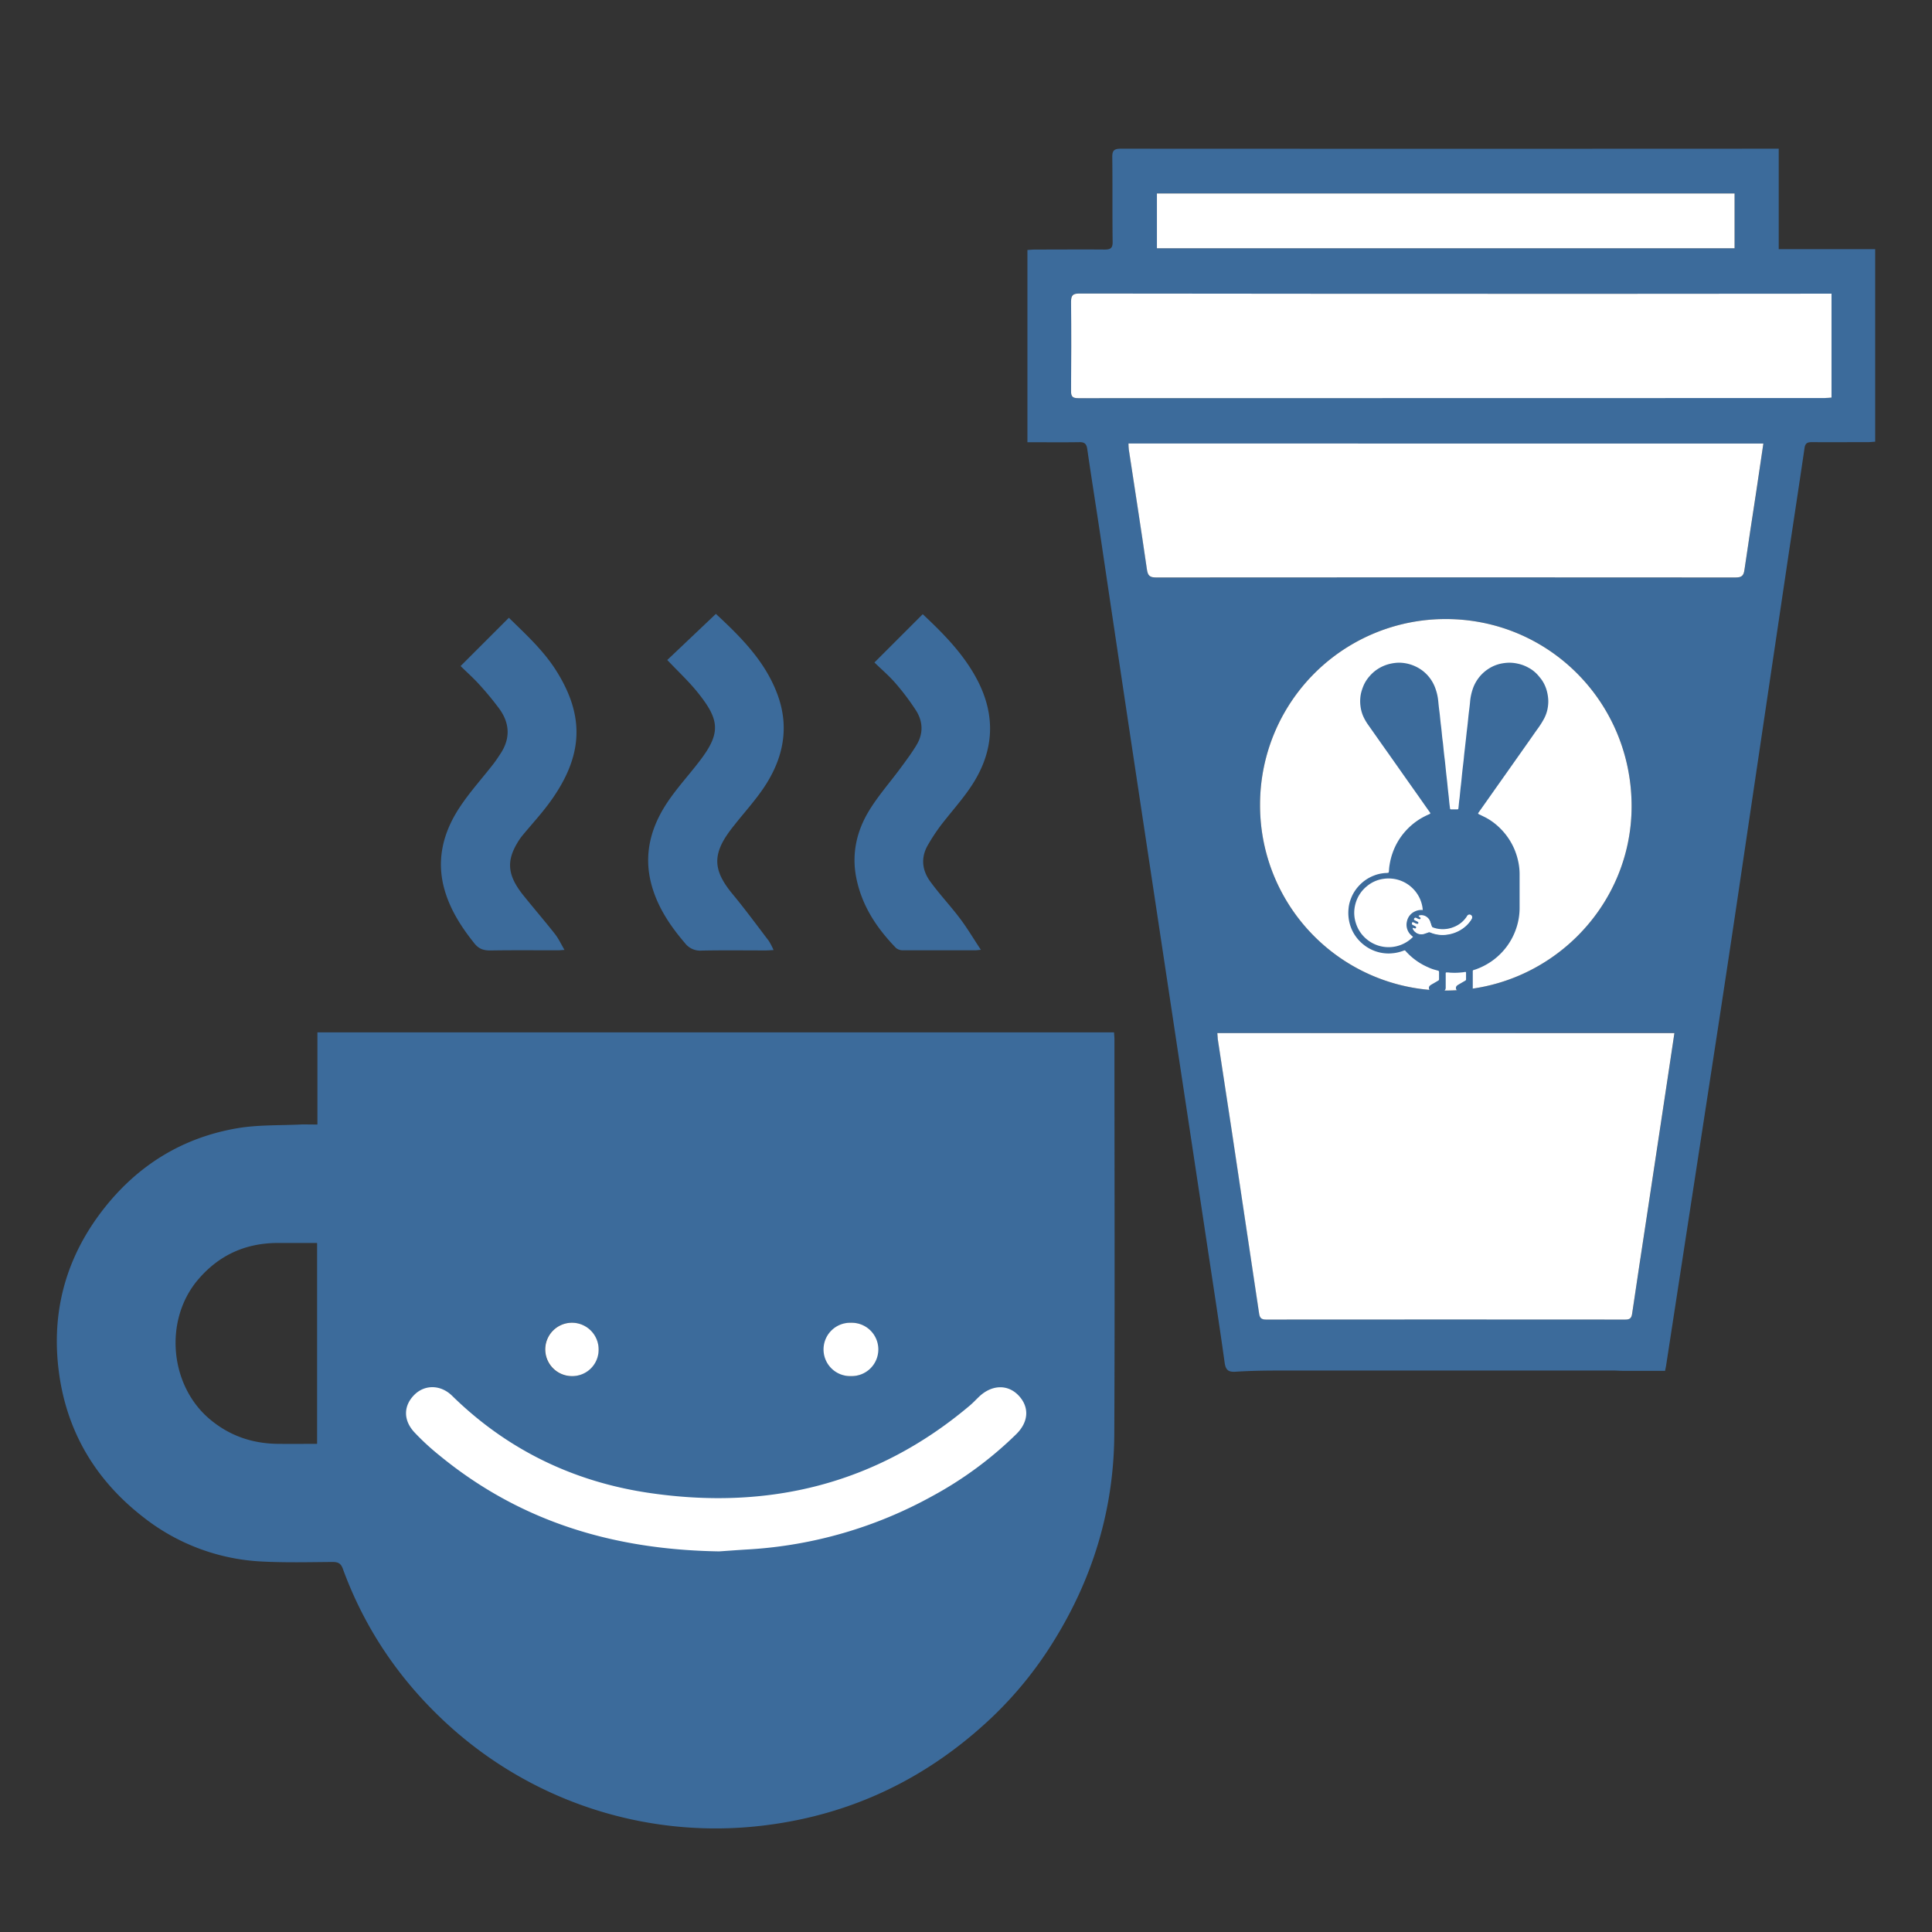 <?xml version="1.0" encoding="UTF-8" standalone="no"?>
<svg xmlns="http://www.w3.org/2000/svg" viewBox="0 0 1000.02 1000.02"><rect x="0" y="0" width="1000.02" height="1000.02" fill="#333333" stroke="none"/><defs><style>.cls-1{fill:#3c6b9b;}.cls-2,.cls-3{fill:#fff;}.cls-3{stroke:#3c6b9b;stroke-miterlimit:10;}.cls-4{opacity:0.05;}</style></defs><title>Front Cafe</title><g id="Front_Cafe" data-name="Front Cafe"><path class="cls-1" d="M531.79,228.89V129.38c1.44-.08,2.78-.22,4.13-.22,11.93,0,23.87-.1,35.81,0,3.06,0,4.21-.67,4.17-4-.19-14.6,0-29.21-.18-43.81-.06-3.61,1.09-4.39,4.52-4.39q168.27.09,336.55,0h3.88v52H970.6v99.66c-1.34.08-2.68.23-4,.23-9.62,0-19.24.05-28.86,0-2.2,0-3.34.55-3.69,2.95-3.08,21-6.3,41.9-9.41,62.85q-12.76,85.88-25.49,171.77-4.86,32.63-9.85,65.24Q875.87,619.19,862.4,706.7c-.16,1-.39,2-.55,2.84-7.56,0-14.84,0-22.11,0-1.39,0-2.77-.14-4.16-.14q-87.09,0-174.19,0c-7.28,0-14.58.14-21.84.6-3.78.25-5.15-.9-5.68-4.72-2.58-18.58-5.46-37.12-8.26-55.66q-7.53-49.95-15.1-99.88-12-79.5-24-159-8.65-57.51-17.18-115c-2.16-14.43-4.48-28.83-6.56-43.27-.4-2.72-1.36-3.67-4.16-3.61C549.78,229,541,228.89,531.79,228.89Zm98.3,305.83c.11,1.27.14,2.19.28,3.1,2.43,16,4.91,32,7.32,48q7.08,47,14.07,94c.32,2.16,1.06,3.13,3.5,3.13q93-.11,186,0c2.25,0,3.22-.54,3.57-3,2.37-16.37,4.91-32.71,7.39-49.06q5.4-35.69,10.77-71.36c1.24-8.2,2.46-16.4,3.73-24.87Zm22.12-118.19a95.81,95.81,0,0,0,95.95,96.17c52.9.13,96.23-42.65,96.36-95.14.14-53.89-42.71-97.15-96.2-97.14A96,96,0,0,0,652.21,416.53ZM912.72,229.58H584.14c.06,1.25,0,2.18.17,3.09,3.15,20.7,6.4,41.38,9.38,62.11.46,3.24,1.51,4.16,4.72,4.16q150-.12,300.05,0c3.16,0,4.11-1.06,4.52-4,1.86-13.29,4-26.54,6-39.81C910.21,246.64,911.45,238.19,912.72,229.58ZM948,152h-4.85q-55.62,0-111.25.07-136.64,0-273.26-.14c-3.3,0-4.32.85-4.28,4.23.17,15.41.14,30.82,0,46.24,0,2.91.86,3.69,3.73,3.69Q751.24,206,944.36,206c1.21,0,2.42-.15,3.64-.23ZM598.82,128.5h299V100.13h-299Z" transform="translate(0.01 0.01)"/><path class="cls-1" d="M370.54,317.74c13,12.07,25.53,24.53,31.88,41.73,6.3,17,3,32.92-6.65,47.59-4.68,7.11-10.53,13.45-15.8,20.17A68.08,68.08,0,0,0,375.1,434c-6.2,10.28-4.9,17.91,4,28.68,6.54,7.9,12.63,16.18,18.84,24.34a33.42,33.42,0,0,1,2.44,4.73c-1.79.09-3,.19-4.23.19-11,0-22-.15-33,.08a9.87,9.87,0,0,1-8.58-3.82c-7.85-9.16-14.42-19-17.5-30.8-3.95-15.16-.24-29.05,8.08-41.68,5.12-7.78,11.56-14.68,17.21-22.13,10.87-14.3,10.14-21.1-1.43-35.41-4.49-5.56-9.78-10.47-15.55-16.57Z" transform="translate(0.01 0.01)"/><path class="cls-1" d="M452.61,342.9l25-25C488.36,328,498.85,338.55,505.87,352c9.59,18.4,8.63,36.48-2.39,53.76-4.94,7.74-11.3,14.57-16.87,21.93a99.19,99.19,0,0,0-6.25,9.55c-3.84,6.51-3.16,13.09,1.07,18.94,4.8,6.63,10.47,12.61,15.4,19.15,3.79,5,7,10.48,10.87,16.28-1.58.15-2.24.26-2.89.26-12.4,0-24.8,0-37.2,0a5.76,5.76,0,0,1-3.76-1.13c-10.19-10.45-18-22.3-20.76-37-2.26-12.2.41-23.7,6.66-34,4.75-7.85,10.95-14.82,16.41-22.25,2.87-3.89,5.79-7.78,8.27-11.93,3.6-6,3.31-12.27-.46-18.06a126.58,126.58,0,0,0-10.39-13.79C460.19,349.79,456.2,346.39,452.61,342.9Z" transform="translate(0.01 0.01)"/><path class="cls-1" d="M238.39,344.75l25-25c8.74,8.58,17.88,16.87,24.54,27.45,14.94,23.73,14,44.44-3.68,68.49-4.31,5.85-9.27,11.22-13.9,16.83a28.06,28.06,0,0,0-2.19,3.11c-6.25,10.05-5.54,17.51,2.79,27.88,5.35,6.66,10.94,13.13,16.22,19.84,1.89,2.39,3.2,5.24,5,8.32-1.64.1-2.63.21-3.63.21-11.59,0-23.17-.11-34.76.08-3.5,0-5.92-.77-8.24-3.66-6.56-8.21-12.19-16.88-15.23-27-4.67-15.54-1.2-29.93,7.36-43.05,5.21-8,11.71-15.14,17.59-22.7,1.35-1.73,2.55-3.57,3.76-5.4,5.21-7.89,4.88-15.76-.58-23.29a154.61,154.61,0,0,0-10.35-12.53C245.11,351,241.72,348,238.39,344.75Z" transform="translate(0.01 0.01)"/><path class="cls-1" d="M164.29,582.05V534.34H576.63c.07,1.26.21,2.5.21,3.75,0,68,.23,136.06-.08,204.09-.18,38.77-11,74.63-31.56,107.58a197.82,197.82,0,0,1-32.1,39.45c-33,31.13-72,50-117.13,55.59a205.47,205.47,0,0,1-161.32-49.62c-26-22.95-45.28-50.57-57.21-83.19-1-2.82-2.5-3.52-5.32-3.51-12.17.09-24.36.4-36.5-.23a107.63,107.63,0,0,1-61.75-23.2c-24.72-19.28-39.58-44.5-43.49-75.6s4-59.21,23.43-83.94C71.52,603,94.5,588.86,122.64,584c11.09-1.91,22.59-1.41,33.91-2C159,582,161.36,582.05,164.29,582.05ZM485.22,766.3c-.81,1.7-1.32,3-2,4.13-11.59,20.93-29.85,34-51.17,43.48a4.75,4.75,0,0,1-3.69-.64c-38.58-23.14-77.12-23.66-115.71,0a5,5,0,0,1-4,.46c-16.55-7.05-31.06-17-42.52-31-4-4.83-7-10.41-11-16.41,6.63,0,12-.14,17.26.06,2.81.1,3.82-.69,3.81-3.65,0-8.57.25-17.14.38-25.72,0-1.11-.1-2.23-.16-3.56-11,0-21.66-.08-32.3.05-3.29,0-5.39,2.29-5,5.79.81,7.21,1.3,14.6,3.38,21.48,7.16,23.7,23,40.88,43.81,53.17,44,26,90.69,29.07,138.86,13.88,22-6.94,41.26-18.76,56.45-36.49,12.58-14.69,20-31.55,20.51-51.13.12-4.86-1.81-6.75-6.65-6.77-9.5,0-19,0-28.5,0-1,0-2,.17-3.69.34,0,10.32,0,20.38,0,30.44,0,2.07,1.25,2.12,2.76,2.12C472.28,766.29,478.5,766.3,485.22,766.3ZM164.12,643.36c-7.07,0-13.77,0-20.47,0-16.58.07-30.28,6.24-41.11,18.94-17.8,20.88-14.86,54.89,6.24,72.45,10.25,8.54,22,12.47,35.17,12.59,6.68.06,13.36,0,20.17,0ZM419,733.59v32.7c10.11,0,20.15.06,30.18-.12.73,0,2-1.71,2-2.67.25-5.66.23-11.33.26-17,0-4.24,0-8.48,0-12.92Zm-45.54,0c0,10.35,0,20.39,0,30.44,0,2,1,2.28,2.63,2.27,9.15,0,18.29-.06,27.44,0,2.11,0,2.81-.68,2.82-2.79,0-6.83.28-13.66.4-20.49.05-3.08,0-6.17,0-9.45Zm-12.1,32.69V733.7H329.79c0,10.36,0,20.43.09,30.49a2.88,2.88,0,0,0,2,2C341.46,766.33,351.06,766.29,361.33,766.29Zm-43.41-32.64H288.73v32.47c1.06.07,2,.17,2.86.17,8,0,16,.08,24-.12.75,0,2.05-1.67,2.1-2.62.26-5.08.23-10.18.26-15.27C318,743.45,317.92,738.62,317.92,733.65Zm-22.08-21.38a13.81,13.81,0,1,0-13.73-13.91A13.67,13.67,0,0,0,295.84,712.27ZM440.4,684.66a13.81,13.81,0,1,0,13.89,13.76A13.65,13.65,0,0,0,440.4,684.66Z" transform="translate(0.01 0.01)"/><path class="cls-1" d="M485.22,766.3c-6.72,0-12.94,0-19.15,0-1.51,0-2.76,0-2.76-2.12.05-10.06,0-20.12,0-30.44,1.71-.17,2.7-.34,3.69-.34,9.5,0,19,0,28.5,0,4.84,0,6.77,1.91,6.65,6.77-.49,19.58-7.93,36.44-20.51,51.13-15.19,17.73-34.42,29.55-56.45,36.49C377,843,330.35,839.89,286.35,813.92c-20.83-12.29-36.65-29.47-43.81-53.17-2.08-6.88-2.57-14.27-3.38-21.48-.4-3.5,1.7-5.75,5-5.79,10.64-.13,21.29-.05,32.3-.05.06,1.33.18,2.45.16,3.56-.13,8.58-.42,17.15-.38,25.72,0,3-1,3.75-3.81,3.65-5.31-.2-10.63-.06-17.26-.06,4,6,7,11.58,11,16.41,11.46,14,26,24,42.52,31a5,5,0,0,0,4-.46c38.59-23.65,77.13-23.13,115.71,0a4.75,4.75,0,0,0,3.69.64c21.32-9.44,39.58-22.55,51.17-43.48C483.9,769.25,484.41,768,485.22,766.3Z" transform="translate(0.01 0.01)"/><path class="cls-1" d="M419,733.59h32.49c0,4.44,0,8.68,0,12.92,0,5.66,0,11.33-.26,17,0,1-1.31,2.65-2,2.67-10,.18-20.07.12-30.18.12Z" transform="translate(0.01 0.01)"/><path class="cls-1" d="M373.43,733.6H406.7c0,3.28,0,6.37,0,9.45-.12,6.83-.37,13.66-.4,20.49,0,2.11-.71,2.81-2.82,2.79-9.15-.08-18.29-.05-27.44,0-1.61,0-2.64-.32-2.63-2.27C373.45,754,373.43,744,373.43,733.6Z" transform="translate(0.01 0.01)"/><path class="cls-1" d="M361.33,766.29c-10.27,0-19.87,0-29.47-.09a2.88,2.88,0,0,1-2-2c-.13-10.06-.09-20.13-.09-30.49h31.54Z" transform="translate(0.01 0.01)"/><path class="cls-1" d="M317.92,733.65c0,5,0,9.8,0,14.63,0,5.09,0,10.19-.26,15.27-.05,1-1.35,2.6-2.1,2.62-8,.2-16,.13-24,.12-.9,0-1.8-.1-2.86-.17V733.65Z" transform="translate(0.01 0.01)"/><path class="cls-2" d="M295.84,712.27a13.81,13.81,0,1,1,14-13.7A13.64,13.64,0,0,1,295.84,712.27Z" transform="translate(0.01 0.01)"/><path class="cls-2" d="M440.4,684.66a13.81,13.81,0,1,1,.08,27.61,13.81,13.81,0,1,1-.08-27.61Z" transform="translate(0.01 0.01)"/><path class="cls-2" d="M630.09,534.72H866.68c-1.27,8.47-2.49,16.67-3.73,24.87q-5.38,35.68-10.77,71.36c-2.48,16.35-5,32.69-7.39,49.06-.35,2.41-1.32,3-3.57,3q-93-.08-186,0c-2.44,0-3.18-1-3.5-3.13q-7-47-14.07-94c-2.41-16-4.89-32-7.32-48C630.23,536.91,630.2,536,630.09,534.72Z" transform="translate(0.01 0.01)"/><path class="cls-2" d="M652.21,416.53a96,96,0,0,1,96.11-96.11c53.49,0,96.34,43.25,96.2,97.14-.13,52.49-43.46,95.27-96.36,95.14A95.81,95.81,0,0,1,652.21,416.53Z" transform="translate(0.01 0.01)"/><path class="cls-2" d="M912.72,229.58c-1.27,8.61-2.51,17.06-3.78,25.51-2,13.27-4.1,26.52-6,39.81-.41,3-1.36,4-4.52,4q-150-.12-300.05,0c-3.21,0-4.26-.92-4.72-4.16-3-20.73-6.23-41.41-9.38-62.11-.14-.91-.11-1.84-.17-3.09Z" transform="translate(0.01 0.01)"/><path class="cls-2" d="M948,152v53.79c-1.22.08-2.43.23-3.64.23q-193.12,0-386.25.07c-2.87,0-3.76-.78-3.73-3.69.12-15.42.15-30.83,0-46.24,0-3.38,1-4.23,4.28-4.23q136.64.17,273.26.14,55.62,0,111.25-.07Z" transform="translate(0.01 0.01)"/><path class="cls-2" d="M598.82,128.5V100.13h299V128.5Z" transform="translate(0.01 0.01)"/><path class="cls-1" d="M801.35,361.75a22.12,22.12,0,0,0-.56-3.54,18.54,18.54,0,0,0-2.65-6.12c-.56-.81-1.2-1.56-1.82-2.31a17.48,17.48,0,0,0-5.33-4.27,19.07,19.07,0,0,0-5.18-1.95,19.61,19.61,0,0,0-5.11-.54,23.31,23.31,0,0,0-3,.32,19,19,0,0,0-7.67,3.11,19.59,19.59,0,0,0-5.2,5.15,20,20,0,0,0-2.16,4,27.8,27.8,0,0,0-1.76,7.7c-.08,1-.21,2.06-.33,3.09s-.28,2.16-.4,3.24c-.19,1.73-.35,3.47-.54,5.2-.16,1.49-.35,3-.52,4.46l-.33,3.09-.27,2.35c-.1.86-.19,1.73-.29,2.6-.12,1.05-.25,2.11-.36,3.16s-.17,1.85-.27,2.77c-.22,2-.48,4-.69,6-.2,1.81-.36,3.63-.55,5.45-.06.59-.13,1.19-.2,1.78s-.17,1.41-.24,2.11c-.14,1.33-.26,2.66-.39,4-.08.7-.19,1.4-.27,2.1-.13,1.17-.23,2.34-.36,3.5-.07.68-.15.74-.8.73h-2.46c-.19,0-.38,0-.57,0-.36,0-.48-.13-.53-.49-.11-.81-.21-1.62-.31-2.43-.06-.51-.11-1-.16-1.54-.07-.68-.12-1.36-.19-2-.16-1.41-.32-2.82-.47-4.23-.12-1.13-.22-2.27-.34-3.41l-.48-4.22c-.13-1.2-.24-2.39-.37-3.58-.1-1-.2-2-.31-3-.08-.7-.17-1.4-.26-2.1-.12-1-.23-2-.34-3-.14-1.32-.25-2.65-.4-4-.12-1.08-.29-2.16-.41-3.24-.14-1.3-.25-2.6-.39-3.9-.06-.6-.13-1.19-.2-1.79s-.17-1.29-.24-1.94c-.14-1.27-.26-2.55-.39-3.82-.06-.52-.11-1-.18-1.54-.13-1-.27-2.05-.38-3.08-.15-1.3-.24-2.61-.42-3.9a26.28,26.28,0,0,0-1.28-5.23,19.89,19.89,0,0,0-6.4-9.11A20.55,20.55,0,0,0,724,343a22.5,22.5,0,0,0-4.61.61,20.18,20.18,0,0,0-7.62,3.63,19.58,19.58,0,0,0-2.73,2.58,18.8,18.8,0,0,0-3.11,4.68,27.46,27.46,0,0,0-1.08,2.91,17.59,17.59,0,0,0-.78,4.25,18.82,18.82,0,0,0,.11,3.75,19.31,19.31,0,0,0,1.34,5.13,26.08,26.08,0,0,0,2.44,4.34l5.55,7.89c1.79,2.55,3.59,5.08,5.39,7.62l5.51,7.82q2.75,3.92,5.51,7.82l4.39,6.21c1.9,2.7,3.78,5.41,5.7,8.09.54.75.35.84-.28,1.12a41.83,41.83,0,0,0-4.23,2.13,34.26,34.26,0,0,0-8.43,7.07,33.44,33.44,0,0,0-6.29,10.91,33.79,33.79,0,0,0-1.49,5.86,22.68,22.68,0,0,0-.35,3.08,5.41,5.41,0,0,1-.11.89.41.41,0,0,1-.37.38c-.21,0-.43.07-.64.08a14.25,14.25,0,0,0-2,.15,18.82,18.82,0,0,0-4.73,1.22,20.44,20.44,0,0,0-7.46,5,20.84,20.84,0,0,0-3.62,5.12,25.57,25.57,0,0,0-1,2.42,18.07,18.07,0,0,0-1,4.53,21.44,21.44,0,0,0,.4,6.91,20.53,20.53,0,0,0,2.26,5.84,21.24,21.24,0,0,0,5.57,6.26A20.59,20.59,0,0,0,718,493.5a18.25,18.25,0,0,0,2.86-.11,17.79,17.79,0,0,0,2.89-.48,22.12,22.12,0,0,0,3-.94.55.55,0,0,1,.67.14l.43.48a33.69,33.69,0,0,0,5.94,5.12,33.17,33.17,0,0,0,5.51,3,20.74,20.74,0,0,0,3.61,1.31c.37.09.73.21,1.1.31.79.22.82.26.84,1.05v3.11c0,.14,0,.27,0,.41a.65.65,0,0,1-.34.61c-.19.1-.37.23-.56.34L741,509.55a7.38,7.38,0,0,0-.74.5,1.63,1.63,0,0,0-.57,1.83,1.66,1.66,0,0,0,1.53,1.26,6.12,6.12,0,0,0,.74,0h4a5.64,5.64,0,0,0,.82,0,1.67,1.67,0,0,0,1.25-.82,2.17,2.17,0,0,0,.27-1.17q0-3.31,0-6.63a7.49,7.49,0,0,1,0-.82.37.37,0,0,1,.44-.38c.51,0,1,0,1.55.1a34.75,34.75,0,0,0,6.53-.13c.52,0,1-.15,1.54-.22.31,0,.44.06.47.39a5.62,5.62,0,0,1,0,.58v2.37c0,.16,0,.33,0,.49a.72.72,0,0,1-.38.67l-.43.25c-1.11.64-2.22,1.27-3.32,1.93a3.09,3.09,0,0,0-.7.55,1.57,1.57,0,0,0-.29,1.68,1.61,1.61,0,0,0,1.35,1.17c.3,0,.6,0,.9,0,1.33,0,2.67,0,4,0a6,6,0,0,0,.73,0,1.76,1.76,0,0,0,1.46-1,2.34,2.34,0,0,0,.16-1v-7.69c0-.22,0-.44,0-.66,0-.52.06-.58.57-.75s.79-.23,1.17-.37a34.64,34.64,0,0,0,9.42-5.18,34,34,0,0,0,5.69-5.62,33.45,33.45,0,0,0,5.59-10.21,32.87,32.87,0,0,0,1.47-6.1,32.51,32.51,0,0,0,.33-4.73q0-8.76,0-17.51a31,31,0,0,0-.59-5.85,35.4,35.4,0,0,0-2.21-7.17,34.05,34.05,0,0,0-7.8-11.1,31.41,31.41,0,0,0-6.07-4.56c-1.2-.69-2.47-1.26-3.71-1.89a3.74,3.74,0,0,1-1.06-.57c-.06-.34.15-.54.3-.76l3.63-5.14,5.28-7.49,6.36-9,4.66-6.61q3.12-4.41,6.23-8.83c1.52-2.16,3-4.33,4.57-6.48A46.2,46.2,0,0,0,799.2,372a18.54,18.54,0,0,0,2.1-7.08A16.87,16.87,0,0,0,801.35,361.75ZM731.81,485.39c-.47.46-.95.91-1.45,1.33a18.17,18.17,0,0,1-22.76.39,18.07,18.07,0,0,1-6.28-9,17.78,17.78,0,0,1-.81-6.94,18.77,18.77,0,0,1,.89-4.31,18,18,0,0,1,5.84-8.42A17.44,17.44,0,0,1,716,454.6a18.48,18.48,0,0,1,4.4-.12,18.2,18.2,0,0,1,11.63,5.7,18,18,0,0,1,4.6,9c.14.69.2,1.4.29,2.1a1.49,1.49,0,0,1,0,.43c-.33,0-.6,0-.86,0a7.23,7.23,0,0,0-3.57.75,6.71,6.71,0,0,0-3.72,4.61,6.83,6.83,0,0,0,1.29,6.09,11.84,11.84,0,0,0,1.34,1.31c.2.18.42.34.66.54A2,2,0,0,1,731.81,485.39Zm30-9.89a6.89,6.89,0,0,1-.4.71,16.56,16.56,0,0,1-4.86,4.79,18.15,18.15,0,0,1-7.22,2.73,16.3,16.3,0,0,1-8.44-.85c-.21-.08-.41-.15-.61-.24a1.27,1.27,0,0,0-1,0c-.61.23-1.23.44-1.86.65a5,5,0,0,1-2.81.18,4.7,4.7,0,0,1-3.27-2.61,1.73,1.73,0,0,1-.08-.35c.16-.16.28-.09.41,0a5.69,5.69,0,0,0,.69.25.65.65,0,0,0,.56-1.1,2.42,2.42,0,0,0-.54-.36c-.36-.2-.74-.35-1.1-.55s-.45-.34-.35-.79a2.81,2.81,0,0,1,.1-.31s.07-.08.14-.17a3.36,3.36,0,0,1,.5.13c.4.18.78.4,1.18.57a2.36,2.36,0,0,0,.78.2.53.53,0,0,0,.58-.36.66.66,0,0,0-.18-.75,3.38,3.38,0,0,0-.55-.34l-1.24-.62a4,4,0,0,1-.33-.24.85.85,0,0,1,.55-.77.62.62,0,0,1,.46,0c.37.16.73.36,1.1.53a2.36,2.36,0,0,0,.62.2.6.6,0,0,0,.73-.37.68.68,0,0,0-.25-.79c-.13-.1-.28-.17-.42-.26s-.21-.15-.42-.31a1.68,1.68,0,0,1,.37-.22,4.65,4.65,0,0,1,3.68.67,4.7,4.7,0,0,1,1.92,2.48c.26.77.54,1.54.78,2.32a1.16,1.16,0,0,0,.76.78,13.85,13.85,0,0,0,3.17.77,15.09,15.09,0,0,0,7.69-1.07,14.06,14.06,0,0,0,6.61-5.41,3.82,3.82,0,0,1,.31-.47,1.34,1.34,0,0,1,1.77-.32A1.29,1.29,0,0,1,761.78,475.5Z" transform="translate(0.01 0.01)"/><path class="cls-3" d="M736.91,471.5c-.33,0-.6,0-.86,0a7.23,7.23,0,0,0-3.57.75,6.71,6.71,0,0,0-3.72,4.61,6.83,6.83,0,0,0,1.29,6.09,11.84,11.84,0,0,0,1.34,1.31c.2.18.42.34.66.54a2,2,0,0,1-.24.42c-.47.46-.95.91-1.45,1.33a18.17,18.17,0,0,1-22.76.39,18,18,0,0,1-6.28-9,17.78,17.78,0,0,1-.81-6.94,18.88,18.88,0,0,1,.89-4.31,18,18,0,0,1,5.84-8.42,17.44,17.44,0,0,1,8.79-3.88,18.48,18.48,0,0,1,4.4-.12,18.2,18.2,0,0,1,11.63,5.7,18,18,0,0,1,4.6,9c.14.69.2,1.4.29,2.1A1.49,1.49,0,0,1,736.91,471.5Z" transform="translate(0.01 0.01)"/><path class="cls-2" d="M761.78,475.33a7.94,7.94,0,0,1-.4.7,16.56,16.56,0,0,1-4.86,4.79,18.15,18.15,0,0,1-7.22,2.73,16.3,16.3,0,0,1-8.44-.85c-.21-.08-.41-.15-.61-.24a1.27,1.27,0,0,0-1,0c-.61.23-1.23.44-1.86.65a5,5,0,0,1-2.81.18,4.7,4.7,0,0,1-3.27-2.61,1.73,1.73,0,0,1-.08-.35c.16-.16.28-.08.41,0a5.69,5.69,0,0,0,.69.25.65.65,0,0,0,.56-1.1,2.42,2.42,0,0,0-.54-.36c-.36-.2-.74-.35-1.1-.55s-.45-.34-.35-.79c0-.1.06-.21.1-.31s.07-.08.14-.17a3.36,3.36,0,0,1,.5.13c.4.18.78.4,1.18.57a2.36,2.36,0,0,0,.78.2.53.53,0,0,0,.58-.36A.66.66,0,0,0,734,477a3.38,3.38,0,0,0-.55-.34l-1.24-.62a2.52,2.52,0,0,1-.33-.24.85.85,0,0,1,.55-.77.62.62,0,0,1,.46,0c.37.16.73.36,1.1.53a2.36,2.36,0,0,0,.62.2.6.6,0,0,0,.73-.37.68.68,0,0,0-.25-.79c-.13-.1-.28-.17-.42-.26s-.21-.15-.42-.31a1.68,1.68,0,0,1,.37-.22,4.65,4.65,0,0,1,3.68.67,4.7,4.7,0,0,1,1.92,2.48c.26.77.54,1.54.78,2.32a1.16,1.16,0,0,0,.76.78,13.85,13.85,0,0,0,3.17.77,15.09,15.09,0,0,0,7.69-1.07,14.1,14.1,0,0,0,6.61-5.4,3.94,3.94,0,0,1,.31-.48,1.34,1.34,0,0,1,1.77-.32A1.3,1.3,0,0,1,761.78,475.33Z" transform="translate(0.01 0.01)"/><path class="cls-1" d="M753,462.86c-7.33-.12-13.7-2.09-19.18-6.59a17,17,0,0,1-1.71-1.58,1.73,1.73,0,0,1,0-2.56,1.78,1.78,0,0,1,2.58.07,23.81,23.81,0,0,0,13.46,6.65c8.16,1.21,15.59-.57,22-6,.23-.2.43-.42.64-.62a1.82,1.82,0,0,1,2.68-.1,1.76,1.76,0,0,1-.13,2.67,25.83,25.83,0,0,1-5.77,4.25,29.68,29.68,0,0,1-12.5,3.64Z" transform="translate(0.01 0.01)"/><path class="cls-1" d="M762.78,450.17a1.94,1.94,0,0,1-1.93-1.9,1.9,1.9,0,0,1,2-1.91,1.91,1.91,0,1,1-.05,3.81Z" transform="translate(0.01 0.01)"/><path class="cls-1" d="M742.57,446.36a1.83,1.83,0,0,1,1.93,1.85,1.85,1.85,0,0,1-1.9,2,1.91,1.91,0,1,1,0-3.81Z" transform="translate(0.01 0.01)"/><rect class="cls-1" x="228.01" y="719.01" width="292" height="132"/><path class="cls-2" d="M372.25,803c-55.43-.86-103.54-15.75-144.95-49.8a125.83,125.83,0,0,1-12.91-11.94c-5.81-6.34-5.52-13.77.14-19.37,5.38-5.3,13.55-5.24,19.49.58,28.43,27.88,62.73,44.44,101.71,50.23,61.71,9.16,117.81-4.29,166.19-45.14,1.72-1.45,3.24-3.1,4.87-4.65,6.53-6.18,14.68-6.49,20.26-.77,5.77,5.92,5.57,13.65-1,20.15a194.25,194.25,0,0,1-43.6,32.15,223.86,223.86,0,0,1-94.47,27.5C381.92,802.3,375.91,802.75,372.25,803Z" transform="translate(0.01 0.01)"/></g><g id="Corners"><g class="cls-4"><rect class="cls-2" width="0.01" height="0.01"/></g><g class="cls-4"><rect class="cls-2" y="1000" width="0.01" height="0.01"/></g><g class="cls-4"><rect class="cls-2" y="1000" width="0.01" height="0.01"/></g><g class="cls-4"><rect class="cls-2" x="1000" y="1000" width="0.01" height="0.01"/></g><g class="cls-4"><rect class="cls-2" x="1000" y="1000" width="0.01" height="0.01"/></g><g class="cls-4"><rect class="cls-2" x="1000" width="0.01" height="0.01"/></g><g class="cls-4"><rect class="cls-2" x="1000" width="0.01" height="0.01"/></g></g></svg>